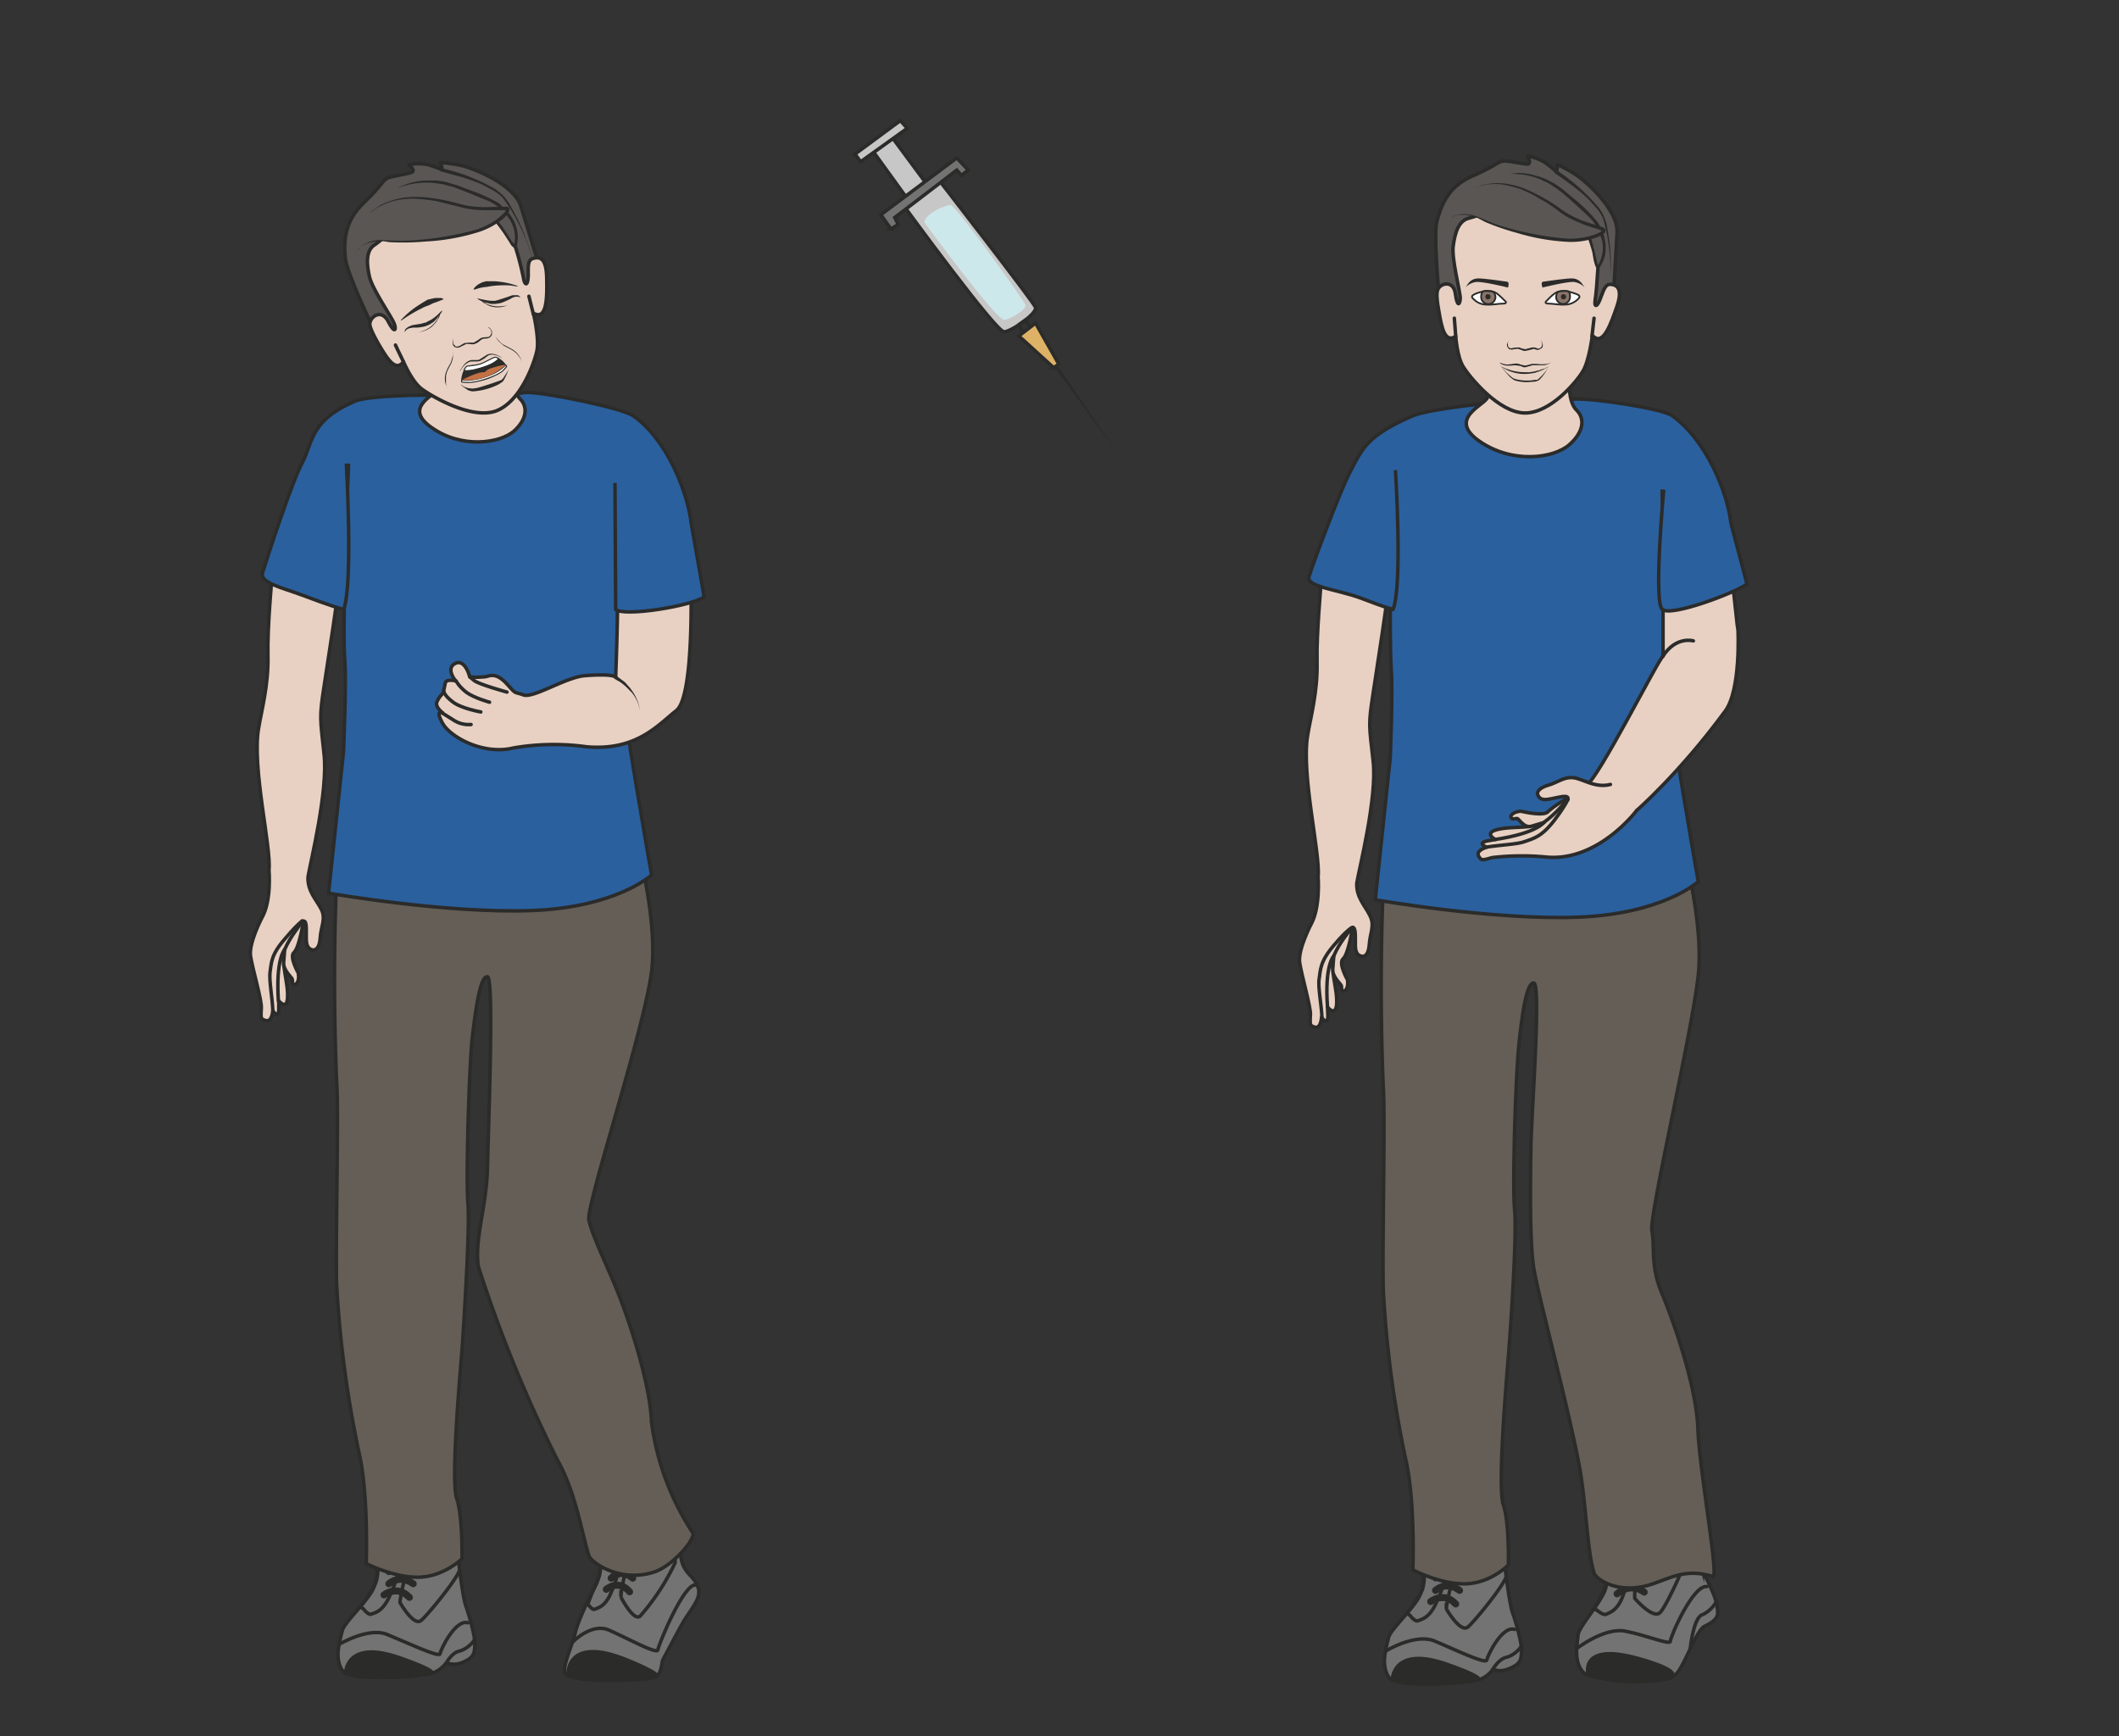 <svg xmlns="http://www.w3.org/2000/svg" viewBox="0 0 760.2 622.9"><rect x="0" y="0" width="760.2" height="622.9" fill="#333333" stroke="none"/><defs><clipPath id="a"><path d="M0 498.3h608.2V0H0v498.3z"/></clipPath><clipPath id="b"><path d="M0 498.3h608.2V0H0v498.3z"/></clipPath><clipPath id="c"><path d="M0 498.3h608.2V0H0v498.3z"/></clipPath><clipPath id="d"><path d="M0 498.3h608.2V0H0v498.3z"/></clipPath></defs><g clip-path="url(#a)" transform="matrix(1.25 0 0 -1.25 0 622.9)"><path d="M172 52.6s1-5.6-1.2-9.6-5.3-11-5.7-13.3c-.4-2.3-4.2-10.6-2.8-11.8 3.4-2.9 23.5-1.7 25.6-1 2 .7 2 4.4 2.3 5 .3.5 5.2 10 6.6 12.1 3.8 5.6 5.7 7.7 1 12.5-4.2 4.3-1.9 10.7-1.8 12.2.2 1.5-21.1.6-24-6.1" fill="#737373"/><path d="M172 52.6s1-5.6-1.2-9.6-5.3-11-5.7-13.3c-.4-2.3-4.2-10.6-2.8-11.8 3.4-2.9 23.5-1.7 25.6-1 2 .7 2 4.4 2.3 5 .3.5 5.2 10 6.6 12.1 3.8 5.6 5.7 7.7 1 12.5-4.2 4.3-1.9 10.7-1.8 12.2.2 1.5-21.1.6-24-6.1z" stroke="#2b2b2a" stroke-miterlimit="10" fill="none"/><path d="M187.6 17s5-.3-7.3 4.8C162 29.4 163 17.4 163 17.4s12.2-2.5 24.6-.4" fill="#2b2b2a"/><path d="M187.6 17s5-.3-7.3 4.8C162 29.4 163 17.4 163 17.4s12.2-2.5 24.6-.4zM164.5 27.2s5.3 5.5 10.3 3.3c5-2.2 13.7-7 14-5.7.1 1.3 7.7 19.8 11 18.6" stroke="#2b2b2a" stroke-linecap="round" stroke-miterlimit="10" fill="none"/><path d="M178.2 40s3.7-7.3 5.6-5.4a66 66 0 0110 15.3c-.2 1.8.2 6.4-2.2 7.3-2.3 1-6.3 2-8.2 1.3-2-.7-5.2-16.3-5.2-18.5zM168.7 38s1.3-1.9 2-1.5c.9.4 3 .7 4.7 4.8a48 48 0 013.8 16.1c-.5 3.3-7.2-1.5-7.2-1.5s1.2-7.4-.3-10.7c-1.5-3.2-3-7.2-3-7.2z" stroke="#2b2b2a" stroke-miterlimit="10" fill="none"/><path d="M176.5 51.9s3.9 3.3 7.3 0M175.4 49.1s4.6 2.4 7-.8M175.4 45.4s2.6 3 6.2 0M174 42.2s3.5 3.1 6.7-.7" stroke="#2b2b2a" stroke-linecap="round" stroke-miterlimit="10" stroke-width="2" fill="none"/><path d="M108 50.7s1-5.5-1.4-9.3c-2.4-3.9-8-9-8.4-11.2-.5-2.3-2.4-7.5 0-11.2 2.4-3.7 23.5-1.6 25.7-.9 2.3.7 3.6 2.3 4 2.8.4.5 1.7-.7 4.2.1 4.5 1.6 4 3.3 4.2 5.5.1 2.1-1.7 8.5-2.6 10.9-.9 2.4-2.4 14.2-2.2 15.7.1 1.4-20.4 4-23.5-2.4" fill="#737373"/><path d="M108 50.7s1-5.5-1.4-9.3c-2.4-3.9-8-9-8.4-11.2-.5-2.3-2.4-7.5 0-11.2 2.4-3.7 23.5-1.6 25.7-.9 2.3.7 3.6 2.3 4 2.8.4.5 1.7-.7 4.2.1 4.5 1.6 4 3.3 4.2 5.5.1 2.1-1.7 8.5-2.6 10.9-.9 2.4-2.4 14.2-2.2 15.7.1 1.4-20.4 4-23.5-2.4z" stroke="#2b2b2a" stroke-miterlimit="10" fill="none"/><path d="M122.9 17.9s5.6-.2-8 4.6c-15.7 5.6-15.7-4.3-15.7-4.3s10.1-2.4 23.7-.3" fill="#2b2b2a"/><path d="M122.9 17.9s5.6-.2-8 4.6c-15.7 5.6-15.7-4.3-15.7-4.3s10.1-2.4 23.7-.3z" stroke="#2b2b2a" stroke-linecap="round" stroke-miterlimit="10" fill="none"/><path d="M97.3 26.4s8.3 5 13.7 2.9c5.4-2.2 15.1-6.8 15.3-5.6.2 1.3 4.4 10 8 8.9M128 20.9s1.5 3.1 3.9 3.6c2.4.6 4.6 3.2 4.4 3.7" stroke="#2b2b2a" stroke-linecap="round" stroke-miterlimit="10" fill="none"/><path d="M114.8 38.4s4-7 6.1-5.1c2.1 1.8 11.2 13 11 14.7-.2 1.8.2 6.3-2.4 7.2-2.5 1-7 1.8-9 1.2-2.1-.7-5.7-15.8-5.7-18zM104.3 36.6s1.4-1.9 2.3-1.5c1 .4 3.1.7 5 4.7a42 42 0 014.2 15.5c-.4 3.2-7.8-1.4-7.8-1.4s1.3-7.2-.4-10.3a45.7 45.7 0 00-4.2-6.4l.9-.6z" stroke="#2b2b2a" stroke-miterlimit="10" fill="none"/><path d="M113 50s4.2 3.2 8 0M111.6 47.3s5.1 2.3 7.8-.8M111.6 43.8s3 2.9 7 0M110.2 40.6s3.8 3 7.3-.7" stroke="#2b2b2a" stroke-linecap="round" stroke-miterlimit="10" stroke-width="2" fill="none"/><path d="M460.3 50.3s2-5.1 0-9.2c-2-4-7.2-9.9-7.4-12-.1-2.3-1.5-7.6 1.6-10.8 3.1-3.2 23.8-1.6 26.1-.7 2.3 1 6 12.7 8.6 14 4.6 2.2 3.8 3.7 3.6 5.8-.1 2-3 8-4.2 10.1a73.7 73.7 0 00-2.8 15.3c0 1.5-23-5.8-25.5-12.5" fill="#737373"/><path d="M460.3 50.3s2-5.1 0-9.2c-2-4-7.2-9.9-7.4-12-.1-2.3-1.5-7.6 1.6-10.8 3.1-3.2 23.8-1.6 26.1-.7 2.3 1 6 12.7 8.6 14 4.6 2.2 3.8 3.7 3.6 5.8-.1 2-3 8-4.2 10.1a73.7 73.7 0 00-2.8 15.3c0 1.5-23-5.8-25.5-12.5z" stroke="#2b2b2a" stroke-miterlimit="10" fill="none"/><path d="M479.1 16.6s5.7 1.7-9 5.8c-17 4.7-14.3-4.6-14.3-4.6s9-3.8 23.3-1.2" fill="#2b2b2a"/><path d="M479.1 16.6s5.7 1.7-9 5.8c-17 4.7-14.3-4.6-14.3-4.6s9-3.8 23.3-1.2zM452.5 25.2s8 6.2 14 5c6.1-1.2 12.9-4.1 12.9-2.9 0 1.3 6.5 16.3 10.5 15.7M485.1 25.2s.9 8.8 3.4 9.7c2.4.9 4.4 3.8 4.1 4.2" stroke="#2b2b2a" stroke-linecap="round" stroke-miterlimit="10" fill="none"/><path d="M469.2 39.6s5.3-6.2 7.3-4c2 2 9.5 18.6 9 20.3-1.3 4.6 5.7 6.4-4 8-2.8.6-6.7-5.2-8.8-6.1-2.1-1-3.8-16.2-3.5-18.2zM458.5 36.1s1.7-1.5 2.6-1c1 .5 3.2 1.1 4.7 5.3a38 38 0 012.1 15.6c-1 3-8-2.6-8-2.6s2.3-6.7 1-10c-1.2-3.3-3.4-6.8-3.4-6.8l1-.5z" stroke="#2b2b2a" stroke-miterlimit="10" fill="none"/><path d="M465.6 50.4s4 3.8 8.5 1.3M464.7 47.6s5 3 8.3.5M465.2 44.2s2.7 3.3 7.2 1M464.1 40.9s3.6 3.5 7.8.5" stroke="#2b2b2a" stroke-linecap="round" stroke-miterlimit="10" stroke-width="2" fill="none"/><path d="M408.3 48.8s1.1-5.5-1.3-9.3c-2.4-3.9-8-9-8.5-11.2-.4-2.2-2.4-7.4 0-11.2 2.5-3.7 23.6-1.5 25.8-.9 2.3.7 3.6 2.3 4 2.8.4.5 1.6-.7 4.2.2 4.5 1.6 4 3.3 4.2 5.4.1 2.1-1.7 8.5-2.6 10.9-.9 2.4-2.4 14.2-2.3 15.7.2 1.4-20.3 4.1-23.5-2.4" fill="#737373"/><path d="M408.3 48.8s1.1-5.5-1.3-9.3c-2.4-3.9-8-9-8.5-11.2-.4-2.2-2.4-7.4 0-11.2 2.5-3.7 23.6-1.5 25.8-.9 2.3.7 3.6 2.3 4 2.8.4.5 1.6-.7 4.2.2 4.5 1.6 4 3.3 4.2 5.4.1 2.1-1.7 8.5-2.6 10.9-.9 2.4-2.4 14.2-2.3 15.7.2 1.4-20.3 4.1-23.5-2.4z" stroke="#2b2b2a" stroke-miterlimit="10" fill="none"/><path d="M423.3 16s5.6-.1-8 4.7c-15.7 5.5-15.7-4.4-15.7-4.4s10-2.4 23.6-.3" fill="#2b2b2a"/><path d="M423.3 16s5.6-.1-8 4.7c-15.7 5.5-15.7-4.4-15.7-4.4s10-2.4 23.6-.3z" stroke="#2b2b2a" stroke-linecap="round" stroke-miterlimit="10" fill="none"/><path d="M397.7 24.5s8.2 5 13.7 3c5.4-2.2 15-6.9 15.3-5.6.2 1.2 4.4 10 8 8.8M428.3 19s1.6 3.1 4 3.7c2.4.5 4.6 3.1 4.4 3.6" stroke="#2b2b2a" stroke-linecap="round" stroke-miterlimit="10" fill="none"/><path d="M415.1 36.6s4-7 6.2-5.2c2.1 1.8 11.2 13 11 14.8-.2 1.7.1 6.2-2.4 7.1-2.6 1-7 1.9-9 1.2-2.2-.7-5.8-15.8-5.8-18zM404.7 34.7s1.4-1.9 2.3-1.5c.9.4 3.1.7 5 4.7a42 42 0 014.2 15.6c-.5 3.1-7.9-1.5-7.9-1.5s1.3-7.1-.3-10.3a45.7 45.7 0 00-4.2-6.3l.9-.7z" stroke="#2b2b2a" stroke-miterlimit="10" fill="none"/><path d="M413.3 48.1s4.2 3.2 8 0M412 45.5s5 2.2 7.8-.8M412 41.9s3 2.9 6.9 0M410.6 38.7s3.8 3 7.2-.7" stroke="#2b2b2a" stroke-linecap="round" stroke-miterlimit="10" stroke-width="2" fill="none"/><path d="M180.8 264.2c.2-1 8.3-27.8 6.2-44.7-2.2-17-18.8-67-18-71.3 1-4.4 4.3-11.1 7.6-19s9.9-26.9 10.4-39.1a75.8 75.8 0 0111.7-31.5c1.5-1.2-5-9.2-10.6-11.3-10-3.5-18.6 2.7-19.1 4.6-2 6.3-3.7 18-9 27.4a389.1 389.1 0 00-22.7 55.5c-1.2 7.6 2.3 17.2 2.6 28 .2 10.8 2 55 0 55.2-2 .3-3.3-8.5-4.3-17-1-8.4-1.9-41.1-1.3-48.1s-1.2-34.8-1.7-42c-.6-7.4-3.3-37.8-1.5-42.7 1.7-5 1.5-17.2 1.5-17.2s-5-5-12.1-5.3c-7.2-.3-15.4 3.9-15.4 3.9s.7 19.1-1.9 31.1a312 312 0 00-6.6 49.4c-.3 15.2.7 49.7 0 58.1a727 727 0 000 58.2c.9 6.7 5.3 17.8 5.3 17.8h78.8z" fill-rule="evenodd" fill="#645e56"/><path d="M180.8 264.2c.2-1 8.3-27.8 6.2-44.7-2.2-17-18.8-67-18-71.3 1-4.4 4.3-11.1 7.6-19s9.9-26.9 10.4-39.1a75.8 75.8 0 0111.7-31.5c1.5-1.2-5-9.2-10.6-11.3-10-3.5-18.6 2.7-19.1 4.6-2 6.3-3.7 18-9 27.4a389.1 389.1 0 00-22.7 55.5c-1.2 7.6 2.3 17.2 2.6 28 .2 10.8 2 55 0 55.2-2 .3-3.3-8.5-4.3-17-1-8.4-1.9-41.1-1.3-48.1s-1.2-34.8-1.7-42c-.6-7.4-3.3-37.8-1.5-42.7 1.7-5 1.5-17.2 1.5-17.2s-5-5-12.1-5.3c-7.2-.3-15.4 3.9-15.4 3.9s.7 19.1-1.9 31.1a312 312 0 00-6.6 49.4c-.3 15.2.7 49.7 0 58.1a727 727 0 000 58.2c.9 6.7 5.3 17.8 5.3 17.8h78.8z" stroke="#2b2b2a" stroke-miterlimit="10" fill="none"/><path d="M98.6 282.7s.8 19.4.4 25.3c-1 11 1.3 63.5 1.3 63.5l76.3-.7s.5-56.2 1.2-65.7c.7-9.6 9.2-57.9 9.2-57.9s-10-9.3-34.5-10.2c-24.5-.9-58.2 5-58.2 5l4.3 40.7z" fill="#2a609e"/><path stroke-linejoin="round" d="M98.6 282.7s.8 19.4.4 25.3c-1 11 1.3 63.5 1.3 63.5l76.3-.7s.5-56.2 1.2-65.7c.7-9.6 9.2-57.9 9.2-57.9s-10-9.3-34.5-10.2c-24.5-.9-58.2 5-58.2 5l4.3 40.7z" stroke="#2b2b2a" stroke-linecap="round" stroke-miterlimit="10" fill="none"/><path d="M198.2 334.8s1.4-36.1-4.1-40.4c-5.5-4.4-11.6-11.6-25.7-10.4a69 69 0 01-20.9-.3c-8.8-2.2-18.3 3.1-20.5 7.1-2.2 4 0 3 0 3s-2.2 1.6-1.6 3.1c.7 1.6 1.8 2.5 1.8 2.5l.6 2.9c.3 1.3 3 .6 3 .6s-3 3.5-.2 5c2.9 1.5 4.2-3.8 4.2-3.8s1.2-.3 4.4 0c1.2.1 3 1.6 6.4-2.2 2.7-3 1.8-2 4.6-3 2.7-1.1 12.1 5 17.5 5.5 9 .7 9-.5 9-.5s1 26.3.4 30.9c0 0 22.2 7 21.1 0" fill="#e8d1c3"/><path stroke-linejoin="round" d="M198.2 334.8s1.4-36.1-4.1-40.4c-5.5-4.4-11.6-11.6-25.7-10.4a69 69 0 01-20.9-.3c-8.8-2.2-18.3 3.1-20.5 7.1-2.2 4 0 3 0 3s-2.2 1.6-1.6 3.1c.7 1.6 1.8 2.5 1.8 2.5l.6 2.9c.3 1.3 3 .6 3 .6s-3 3.5-.2 5c2.9 1.5 4.2-3.8 4.2-3.8s1.2-.3 4.4 0c1.2.1 3 1.6 6.4-2.2 2.7-3 1.8-2 4.6-3 2.7-1.1 12.1 5 17.5 5.5 9 .7 9-.5 9-.5s1 26.3.4 30.9c0 0 22.2 7 21.1 0z" stroke="#2b2b2a" stroke-linecap="round" stroke-miterlimit="10" fill="none"/><path stroke-linejoin="round" d="M145.5 299.7s-8 2.2-9.4 3.3l-1.2 1M140.5 296.8s-4.4 1.2-6.6 2.8c-2.2 1.7-3 3.3-3 3.3M138 294s-5.8 1-8.2 3c-2.4 1.8-2.5 3.1-2.5 3.1" stroke="#2b2b2a" stroke-linecap="round" stroke-miterlimit="10" fill="none"/><path d="M183.7 293.9s0 .8-.4 2a10.8 10.8 0 01-2 3.7l-.8.8-.8.8-.8.7-.8.6-1.2.7-.4.3a.5.5 0 10.5.9l.4-.4 1.2-.9.8-.6.7-.8.8-.9.7-1a13 13 0 001.8-4c.3-1.1.3-2 .3-2" fill="#2b2b2a"/><path stroke-linejoin="round" d="M135.2 290.4s-2.4-.3-4.6 1l-4 2.5" stroke="#2b2b2a" stroke-linecap="round" stroke-miterlimit="10" fill="none"/><path stroke-linejoin="round" d="M87.4 359.7c-3.6-6.8-9.3-23.2-9.3-25.4 0-2.2-1.4-15.5-1.2-24.1s-1.9-16-2.7-21c-1.9-11.3 3.7-34 3-40.6 0 0 .8-8.7-2-13.6 0 0-3.8-7.2-3.3-11 .6-3.9 3.3-12.8 3.1-15-.1-2-.2-3 .4-3.2.6-.3 2.5-1.5 2.9 2.5 0 0 1.7-2.8 1.7.5v2.3h0s2.2-2.7 2.5.6c.4 4.4-2.1 10.7-.8 14.1l-.3-3.8c-.1-2 2.1-4 2.4-4.5.3-.5-.1-1.5.6-1.7.8-.2 1.6 1.3 1.2 3.2 0 .2-2.7 4.8-1.2 6 1.5 1.4 2.7 9 2.7 9 .9 0 .8-1.7.8-3.7s-.2-4.1 1.8-4.6c.8-.1 2 .4 2.2 3.5.2 3.2 1.7 5.4.3 8.2-1.5 2.9-4 5.2-3.8 9.3.7 4.2 5.8 24.6 4.6 35.2-1.1 10.5-1.4 10.3 0 19.4 1.4 9 4 26.1 4.5 30.8" stroke="#2b2b2a" stroke-linecap="round" stroke-miterlimit="10" fill="#e8d1c3"/><path d="M86.7 234c-.6-1.4-3.3-4.2-5-8.2 0 0-2.6-2.6-1.8-14.7" stroke="#2b2b2a" stroke-linecap="round" stroke-miterlimit="10" fill="none"/><path d="M86.7 234c-.8-.6-2.5-2.2-5-5.2-4-4.6-3.8-6.9-4.2-9.5-.3-2.3.7-7.7.8-11" stroke="#2b2b2a" stroke-linecap="round" stroke-miterlimit="10" fill="none"/><path stroke-linejoin="round" d="M176.5 359.7l.2-36.3c2.6-2.1 21.7 1 25.4 3.6l-3.7 21c-1 9-7 24.3-16.7 31-3.3 2.3-25.5 6.8-30.6 6.7-5-.1-13.3-6.3-20.7-1-.5.4-23.8.5-28.5-1.5-13-5.6-12-11.7-15.2-17.8-2.8-5-10.2-27.7-11.3-31.3-1-3 4.9-4.2 11.7-6.7 7-2.7 11.5-4 11.5-4 2.8 6.8.8 41.9.8 41.9" stroke="#2b2b2a" stroke-miterlimit="10" fill="#2a609e"/><path d="M481.1 262.3c.3-.9 8.4-27.8 6.2-44.7-2-17-14-68.1-13.2-72.5.9-4.4-.5-9.9 2.8-17.8 3.3-7.8 10-26.8 10.4-39.1.5-12.3 6.1-42.8 4.3-42.3-7.4 2.2-11.2 0-16.9-2-9.9-3.6-16.7 1.2-17.2 3-2 6.3-2.3 20.6-4.3 31.1-3.6 18.6-11.8 48.8-13 56.4-1.2 7.6-1 25-.8 35.8.3 10.9 2.9 45.7.8 46-2 .2-3.3-8.5-4.2-17-1-8.5-2-41.2-1.3-48.2s-1.2-34.8-1.8-42c-.6-7.4-3.2-37.7-1.4-42.7 1.7-5 1.4-17.1 1.4-17.1s-4.9-5.1-12-5.4c-7.3-.3-15.4 4-15.4 4s.7 19-1.9 31a312 312 0 00-6.6 49.4c-.3 15.2.6 49.7 0 58.1a727 727 0 000 58.2c.9 6.7 5.3 17.8 5.3 17.8H481z" fill-rule="evenodd" fill="#645e56"/><path d="M481.1 262.3c.3-.9 8.4-27.8 6.2-44.7-2-17-14-68.1-13.2-72.5.9-4.4-.5-9.9 2.8-17.8 3.3-7.8 10-26.8 10.4-39.1.5-12.3 6.1-42.8 4.3-42.3-7.4 2.2-11.2 0-16.9-2-9.9-3.6-16.7 1.2-17.2 3-2 6.3-2.3 20.6-4.3 31.1-3.6 18.6-11.8 48.8-13 56.4-1.2 7.6-1 25-.8 35.8.3 10.9 2.9 45.7.8 46-2 .2-3.3-8.5-4.2-17-1-8.5-2-41.2-1.3-48.2s-1.2-34.8-1.8-42c-.6-7.4-3.2-37.7-1.4-42.7 1.7-5 1.4-17.1 1.4-17.1s-4.9-5.1-12-5.4c-7.3-.3-15.4 4-15.4 4s.7 19-1.9 31a312 312 0 00-6.6 49.4c-.3 15.2.6 49.7 0 58.1a727 727 0 000 58.2c.9 6.7 5.3 17.8 5.3 17.8H481z" stroke="#2b2b2a" stroke-miterlimit="10" fill="none"/><path d="M399 280.8s.8 19.4.3 25.3c-.8 11.1.3 61.2.3 61.2l77.3 1.7s.6-56.3 1.3-65.8c.7-9.6 9.2-57.9 9.2-57.9s-10.1-9.3-34.6-10.2c-24.5-.9-58.1 5-58.1 5l4.3 40.7z" fill="#2a609e"/><path stroke-linejoin="round" d="M399 280.8s.8 19.4.3 25.3c-.8 11.1.3 61.2.3 61.2l77.3 1.7s.6-56.3 1.3-65.8c.7-9.6 9.2-57.9 9.2-57.9s-10.1-9.3-34.6-10.2c-24.5-.9-58.1 5-58.1 5l4.3 40.7z" stroke="#2b2b2a" stroke-linecap="round" stroke-miterlimit="10" fill="none"/><path stroke-linejoin="round" d="M455.3 273c3.2 1.4 21 36.8 22 37v16.7c4.9 11 18 13.2 18 13.2 2-4.5 3.1-21 3.5-22.3 0 0 .9-17.3-3.7-23.4-13-17.7-25.4-28.5-25.4-28.5" stroke="#2b2b2a" stroke-linecap="round" stroke-miterlimit="10" fill="#e8d1c3"/><path stroke-linejoin="round" d="M486 314.4s-5 1.5-8.8-4.5" stroke="#2b2b2a" stroke-linecap="round" stroke-miterlimit="10" fill="none"/><path stroke-linejoin="round" d="M469.7 265.7s-11.2-15-26.3-13.3a74 74 0 01-15.2-.2c-2-.6-2.9-.8-3.3-.3-.4.5-2 2 1.8 3.3 0 0-3 1.1.2 1.8l2.3.4h0s-3.2 1.6 0 2.7c4.2 1.3 10.8.2 14 2.2l-3.7-1.1c-2-.6-3.5 2-4 2.2-.6.1-1.5-.4-1.8.3-.4.7 1 1.8 2.9 1.8 0 0 6.2-1.5 7.6-.2 2.1 2 5.8 4 5.8 4-.2.8-1.8.4-3.8 0-2-.4-4-1-4.8.8-.4.7 0 2 3 2.9 3 .9 4.8 2.7 7.9 2 3-.8 6-2.8 9.9-1.8" stroke="#2b2b2a" stroke-linecap="round" stroke-miterlimit="10" fill="#e8d1c3"/><path d="M450 268.9c-1.1-1-3.3-4-6.9-6.6 0 0-2-3.1-14-4.9" stroke="#2b2b2a" stroke-linecap="round" stroke-miterlimit="10" fill="none"/><path d="M450 268.9c-.4-.9-1.6-3-3.9-6-3.7-4.8-6-5.2-8.5-6.1-2-.8-7.6-1-11-1.6" stroke="#2b2b2a" stroke-linecap="round" stroke-miterlimit="10" fill="none"/><path stroke-linejoin="round" d="M388.4 357.8c-3.5-6.8-9.2-23.2-9.2-25.4 0-2.1-1.4-15.5-1.2-24.1s-1.9-16-2.7-21c-1.9-11.3 3.7-34 3-40.6 0 0 .7-8.7-2-13.6 0 0-3.8-7.2-3.3-11 .6-3.8 3.2-12.8 3.1-14.9-.1-2.1-.2-3 .4-3.3.6-.3 2.4-1.5 2.8 2.5 0 0 1.8-2.8 1.8.5l-.1 2.4h0s2.2-2.8 2.6.6c.4 4.4-2.1 10.6-.8 14l-.3-3.8c-.1-2 2.1-4 2.4-4.5.3-.5-.1-1.4.6-1.7.8-.2 1.6 1.4 1.2 3.3 0 0-2.7 4.7-1.2 6 1.5 1.3 2.7 9 2.7 9 .8 0 .8-1.8.8-3.8 0-2-.2-4.1 1.8-4.5.8-.2 2 .3 2.2 3.5.2 3.1 1.6 5.3.2 8.1-1.4 2.9-4 5.3-3.8 9.4.7 4.2 5.9 24.6 4.7 35-1.2 10.6-1.4 10.4 0 19.5s4 26.1 4.5 30.9" stroke="#2b2b2a" stroke-linecap="round" stroke-miterlimit="10" fill="#e8d1c3"/><path d="M387.8 232c-.7-1.3-3.3-4-5-8 0 0-2.7-2.6-1.8-14.7" stroke="#2b2b2a" stroke-linecap="round" stroke-miterlimit="10" fill="none"/><path d="M387.8 232c-.8-.5-2.6-2.1-5-5-4-4.7-3.8-7-4.2-9.6-.4-2.2.7-7.7.8-11" stroke="#2b2b2a" stroke-linecap="round" stroke-miterlimit="10" fill="none"/><path stroke-linejoin="round" d="M477.5 357.8s-3-32.3-.4-34.4c2.6-2.1 20.7 4.7 24.3 7.3l-4.6 17.4c-1 9-7.2 24.1-17 31-3.3 2.1-22.5 4.9-27.6 4.7-5-.1-13.3-6.2-20.8-1-.5.4-21.2-1.8-25.9-3.8-13-5.6-14.5-9.4-17.7-15.5-2.8-5-11-27-12.1-30.6-1-3 8-3.7 14.8-6.2 7-2.7 9.3-3.3 9.3-3.3 2.8 6.8.7 40 .7 40" stroke="#2b2b2a" stroke-miterlimit="10" fill="#2a609e"/></g><g clip-path="url(#b)" transform="matrix(1.25 0 0 -1.25 0 622.9)"><path d="M147.5 391.4s-.4-5.5 1.8-7.6c2.1-2.1 2.1-5.7-1.8-9.2-4-3.5-15-5.1-23.6 1-8.7 6 1.7 9.6 2.1 11.4.4 1.9 0 9.2 0 9.2l21.5-4.8z" fill="#e8d1c3"/><path stroke-linejoin="round" d="M147.5 391.4s-.4-5.5 1.8-7.6c2.1-2.1 2.1-5.7-1.8-9.2-4-3.5-15-5.1-23.6 1-8.7 6 1.7 9.6 2.1 11.4.4 1.9 0 9.2 0 9.2l21.5-4.8z" stroke="#2b2b2a" stroke-linecap="round" stroke-miterlimit="10" fill="none"/><path d="M450.4 389.1s-.4-6 2-8.4c2.4-2.3 2.4-6.1-2-10s-16.3-5.6-25.8 1 1.9 10.5 2.3 12.6c.5 2 0 10 0 10l23.5-5.2z" fill="#e8d1c3"/><path stroke-linejoin="round" d="M450.4 389.1s-.4-6 2-8.4c2.4-2.3 2.4-6.1-2-10s-16.3-5.6-25.8 1 1.9 10.5 2.3 12.6c.5 2 0 10 0 10l23.5-5.2z" stroke="#2b2b2a" stroke-linecap="round" stroke-miterlimit="10" fill="none"/><path d="M463.1 413.9l1 17.7c.3 6.5-8.7 14.4-11.4 16.3-2.4 1.7-5.7 3.2-5.7 3.2s0-1.5-.4-2c0 0-.2.3-2.5 2.1s-6.3 2.7-5.8 2.1c.6-.5.9-1.6.4-2-.4-.3-4 .6-6.5.8-2.4.1-2-1-9.6-4.3-7.2-3.1-9-8.7-10.2-12.9-1-4 .5-20.1.5-20 0 0 26.7-35.4 50.2-1" fill="#595654"/><path stroke-linejoin="round" d="M463.1 413.9l1 17.7c.3 6.5-8.7 14.4-11.4 16.3-2.4 1.7-5.7 3.2-5.7 3.2s0-1.5-.4-2c0 0-.2.3-2.5 2.1s-6.3 2.7-5.8 2.1c.6-.5.9-1.6.4-2-.4-.3-4 .6-6.5.8-2.4.1-2-1-9.6-4.3-7.2-3.1-9-8.7-10.2-12.9-1-4 .5-20.1.5-20 0 0 26.7-35.4 50.2-1z" stroke="#2b2b2a" stroke-linecap="round" stroke-miterlimit="10" fill="none"/><path d="M446.9 449.4s2-1.3 4.8-3.6a55.7 55.7 0 007-6.9 12.8 12.8 0 002.7-6.7 53.7 53.7 0 00.9-9.7 57.5 57.5 0 00-.2-5.6v-.4.4l.1 1.2a57.3 57.3 0 01-.6 10.6 53.1 53.1 0 01-1.5 6.9c-.4 1-1.1 2-1.9 3L456 441c-1.6 1.6-3.3 3-4.7 4-2.9 2.2-4.9 3.5-4.9 3.5a.5.5 0 10.5.9z" fill="#2b2b2a"/><path d="M457.8 412c-.3-1.8.6-2.2 1.8 1.4.8 2.1 1.3 3.5 2.8 3.3 2.2-.2 3.2-1.9 1.6-6.5s-3.8-11-6.6-8.5l-.4.3s-.9-7.2-2.7-10.2c-1.7-2.9-9.2-12-16.6-12-7.5 0-15.9 10.3-17.7 13.2-1.8 2.8-2.2 8.8-2.2 8.8-3.1-2-4 2.3-4.8 7-.9 4.9-.6 6-.2 6.7 1 1.7 4.4 2.3 4.9-1.5s1.3-3.3 1.4-1.3c0 2-2.6 11.6-2 15.2.5 3.6 1.5 7.1 4.5 7.8 3 .7 7.3 3.2 11.9 2.7 4.6-.6 10.2-4.6 15.4-3.6 8 1.6 10-7.2 9.7-13.6-.3-4.7-.5-7-.8-9.1" fill="#e8d1c3"/><path stroke-linejoin="round" d="M457.8 412c-.3-1.8.6-2.2 1.8 1.4.8 2.1 1.3 3.5 2.8 3.3 2.2-.2 3.2-1.9 1.6-6.5s-3.8-11-6.6-8.5l-.4.3h0s-.9-7.2-2.7-10.2c-1.7-2.9-9.2-12-16.6-12-7.5 0-15.9 10.3-17.7 13.2-1.8 2.8-2.2 8.8-2.2 8.8-3.1-2-4 2.3-4.8 7-.9 4.9-.6 6-.2 6.7 1 1.7 4.4 2.3 4.9-1.5s1.3-3.3 1.4-1.3c0 2-2.6 11.6-2 15.2.5 3.6 1.5 7.1 4.5 7.8 3 .7 7.3 3.2 11.9 2.7 4.6-.6 10.2-4.6 15.4-3.6 8 1.6 10-7.2 9.7-13.6-.3-4.7-.5-7-.8-9.1z" stroke="#2b2b2a" stroke-linecap="round" stroke-miterlimit="10" fill="none"/><path d="M433 448.4s7.7 1.5 15.7-5.2c8-6.6 9.3-8 10.8-11.5 2.5-6.2-.9-10.1-.9-10.1-.8 0-1.6 8.7-2.9 8.8-3.5.2-6.8-.1-8.7 1.6" fill="#595654"/><path d="M433 448.4l2.7.3a19 19 0 005.4-.9c.5 0 .9-.3 1.3-.4l1.3-.5 2.5-1.3 2.3-1.6 2-1.7 2.2-1.8a47 47 0 005.8-5.9c.5-.8 1-1.6 1.3-2.5l.5-1.3.3-1.3c.2-1 .3-2 .2-2.9 0-1-.2-1.9-.5-2.7-.4-1-.8-1.8-1.4-2.6l-.3-.1-.4.2-.1.2-.2.3-.2.6-.3 1.1-.4 2.3a47.2 47.2 0 01-1.3 4.1h-.4l-.6.1h-1.1l-2.3.3c-.8 0-1.6.2-2.3.4a5.4 5.4 0 00-2 1.2c1.2-1 2.8-1.2 4.3-1.2h4.3l.5-.2c.4-.4.5-.8.7-1.2l.3-1.1.6-2.3.5-2.2a18 18 0 01.5-1.8c0-.1.1 0-.1 0l-.3-.2c.5.7 1 1.5 1.2 2.3a9.7 9.7 0 01.3 5.2l-.4 1.2-.4 1.3a13.5 13.5 0 01-3 4.3 116.8 116.8 0 01-4 3.7l-2 1.8-2 1.7-1.1.8-1.2.8c-.7.5-1.5 1-2.3 1.3l-1.2.6-1.3.5a21.7 21.7 0 01-8 1.1" fill="#2b2b2a"/><path d="M416.4 435.8s3.4 2.5 9.2-.6c5.8-3 20.3-6 25.5-5.8 5.2 0 9 1.8 9.2 2.7.3 1-6.3 1.5-11.9 5.4-5.6 3.9-15.3 11-25.2 7" fill="#595654"/><path d="M416.4 435.8l.8.5c.6.2 1.5.5 2.7.6 1.2 0 2.7-.2 4.2-.8l2.4-1 2.7-1.1a89.6 89.6 0 0121-4.2c2.7 0 5.3.4 7.8 1.3.6.3 1.2.5 1.6.9l.2.2v-.1c0-.1.1 0 0 0l-.7.3-3.8 1.2c-2.5 1-5 2-7.1 3.5-2 1.5-4 3-6 4-2 1.3-4 2.2-5.9 3-1.8.6-3.6 1-5.2 1.3-1.7.2-3.1.1-4.3 0l-2.6-.6-1-.3s.4 0 1 .3a17 17 0 007 .9c1.5-.1 3.4-.5 5.3-1.1a51 51 0 0012.2-6.8 28 28 0 016.9-3.3l3.8-1.2c.4-.1.7-.2 1-.5.2 0 .3-.2.4-.4l-.1-.7a2 2 0 00-.5-.5c-.6-.5-1.2-.7-1.9-1a21 21 0 00-8-1.3 60.6 60.6 0 00-15 2.6 69.6 69.6 0 00-9 3.1l-2.3 1.2c-1.5.6-3 .9-4.1.9-1.2 0-2-.2-2.7-.5l-.8-.4" fill="#2b2b2a"/><path d="M417.4 407l.4-5.2M457.5 407l-.6-5.2" stroke="#2b2b2a" stroke-linecap="round" stroke-miterlimit="10" fill="none"/><path d="M429.6 414.1c.8-.6 1.8-1.6 2.5-2.3.3-.3 0-.6-.4-.6-1.7 0-3.3-.4-5-.3-1.7 0-3 .7-4 1.8-.2.2-.3.4-.2.6l.1.2c.4.4 1.5.8 2.7 1.1 1.4.4 3.2.3 4.3-.5" stroke="#2b2b2a" stroke-miterlimit="10" stroke-width=".5" fill="#fff"/><path d="M428.7 414.5c.3-.4.5-1 .5-1.4a2 2 0 10-4.1 0c0 .7.1 1.2.6 1.6 0 0 .9.2 1.3.1l1.1-.1.6-.2" fill-rule="evenodd" fill="#8a7468"/><path stroke-linejoin="round" d="M428.7 414.5c.3-.4.5-1 .5-1.4a2 2 0 10-4.1 0c0 .7.1 1.2.6 1.6 0 0 .9.2 1.3.1l1.1-.1.6-.2z" stroke="#2b2b2a" stroke-linecap="round" stroke-miterlimit="10" stroke-width=".5" fill="none"/><path d="M427.8 413.1c0-.4-.3-.7-.8-.7-.4 0-.7.3-.7.8s.3.7.7.7c.5 0 .8-.3.8-.7" fill-rule="evenodd" fill="#2b2b2a"/><path d="M446.2 414.1c-.9-.6-1.8-1.6-2.5-2.3-.3-.3 0-.6.4-.6 1.7 0 3.3-.4 5-.3 1.6 0 3 .7 4 1.8.1.2.3.4.2.6l-.1.2c-.4.4-1.5.7-2.8 1.1-1.4.4-3.1.3-4.2-.5" stroke="#2b2b2a" stroke-miterlimit="10" stroke-width=".5" fill="#fff"/><path d="M447 414.5c-.2-.4-.4-1-.4-1.4 0-1.1.9-2 2-2s2 .9 2 2c0 .7 0 1.2-.5 1.6 0 0-.9.2-1.4.1l-1-.1-.7-.2" fill-rule="evenodd" fill="#8a7468"/><path stroke-linejoin="round" d="M447 414.5c-.2-.4-.4-1-.4-1.4 0-1.1.9-2 2-2s2 .9 2 2c0 .7 0 1.2-.5 1.6 0 0-.9.2-1.4.1l-1-.1-.7-.2z" stroke="#2b2b2a" stroke-linecap="round" stroke-miterlimit="10" stroke-width=".5" fill="none"/><path d="M448 413.1c0-.4.3-.7.7-.7s.8.3.8.7-.3.8-.8.8-.7-.3-.7-.8" fill-rule="evenodd" fill="#2b2b2a"/><path d="M433 400.5l-.2-.5a2 2 0 010-.7c0-.2 0-.5.3-.7.2-.2.5-.3.8-.2l1.2.2H435.8c.3 0 .5 0 .7-.2l1.2-.3 1.2.3c.4.1.9.3 1.4.2.5 0 .8-.3 1.1-.3.4 0 .7.1.9.4.4.4.3 1 .2 1.4-.1.3-.4.5-.4.5s.3-.1.5-.5l.2-.7c0-.3 0-.6-.3-1l-1-.5c-.5 0-1 .2-1.3.3l-1.1-.3-1.4-.3c-.6 0-1 .3-1.4.4l-.5.2h-.2-.4l-1.2-.2c-.4 0-.9 0-1.1.4-.3.3-.4.6-.4 1l.2.6.4.5M430.3 393.8l2-2.3a26.5 26.5 0 011.8-1.6l.6-.3a13 13 0 015.8-.3h.7l.6.5 1 1 1 1.2.7 1.2-.7-1.3a14.3 14.3 0 00-1.8-2.4 3 3 0 00-.7-.5l-.7-.2-1.5-.1a11.2 11.2 0 00-4.5.5l-.7.5-.6.5-1 1.1-2 2.5" fill="#2b2b2a"/><path d="M430.3 394.3l.6-.2a6 6 0 011.6-.4l1.1.1 1.4.2c.4 0 1-.1 1.4-.3l1.3-.3 1.3.3.7.2h.8c.9 0 1.7-.2 2.4-.1.7 0 1.3.1 1.7.3l.6.2-.6-.3c-.4-.2-1-.5-1.7-.5H439.8l-.6-.2-1.5-.4c-.6 0-1 .3-1.4.4l-1.4.2-1.2-.1h-1.2c-.7 0-1.3.3-1.7.5l-.5.4" fill="#2b2b2a"/><path d="M421.4 417s.8 1.2 2.4 1.4c1.4.2 7.7-.8 8.6-.9 1 0 .4-1.7.4-1.7s-7.2 1.8-9.2 1.6c-2-.3-3-1.6-3-1.6l.8 1.2zM454 417s-.8 1.2-2.4 1.4c-1.4.2-7.6-.8-8.6-.9-1 0-.3-1.7-.3-1.7s7.2 1.8 9.1 1.6c2-.3 3-1.6 3-1.6l-.8 1.2z" fill-rule="evenodd" fill="#2b2b2a"/><path d="M430.8 393.2s.8-.5 2.1-.9a14.4 14.4 0 014.8-.8h1.3l1.3.2 1.1.3c.4 0 .7.2 1 .3l1 .3.6.3.5.3-.5-.4-.6-.3-.8-.4-1-.4-1.2-.4-1.3-.2-1.4-.1a12 12 0 00-4.9 1l-1.5.8-.5.4" fill="#2b2b2a"/></g><g clip-path="url(#c)" transform="matrix(1.25 0 0 -1.25 0 622.9)"><path d="M154.8 421.8l-5.3 17.3c-1.9 6.2-13.2 10.7-16.5 11.6-2.9.7-6.6 1-6.6 1s.6-1.4.4-2.1c0 0-.3.3-3.1 1.2-2.8 1-7 .4-6.3 0 .7-.3 1.4-1.2 1.1-1.7-.3-.5-4-1-6.5-1.6-2.4-.7-1.5-1.6-7.6-7.4-5.8-5.5-5.7-11.5-5.3-15.8.4-4.3 7.5-19.1 7.5-19 0 0 37.7-24.5 48.2 16.5" fill="#595654"/><path stroke-linejoin="round" d="M154.8 421.8l-5.3 17.3c-1.9 6.2-13.2 10.7-16.5 11.6-2.9.7-6.6 1-6.6 1s.6-1.4.4-2.1c0 0-.3.3-3.1 1.2-2.8 1-7 .4-6.3 0 .7-.3 1.4-1.2 1.1-1.7-.3-.5-4-1-6.5-1.6-2.4-.7-1.5-1.6-7.6-7.4-5.8-5.5-5.7-11.5-5.3-15.8.4-4.3 7.5-19.1 7.5-19 0 0 37.7-24.5 48.2 16.5z" stroke="#2b2b2a" stroke-linecap="round" stroke-miterlimit="10" fill="none"/><path d="M126.9 450s2.4-.5 6-1.7a56.4 56.4 0 009-4.1 13 13 0 004.9-5.5 53.5 53.5 0 004.2-9 57.7 57.7 0 001.8-5.4v-.4.4l-.4 1.2a57 57 0 01-4.2 9.9 53 53 0 01-3.8 6c-.8 1-1.8 1.6-2.9 2.3l-3 1.6c-2.2 1-4.2 1.6-6 2.2l-5.8 1.6a.5.5 0 10.2 1z" fill="#2b2b2a"/><path d="M150.3 418.2c.4-2 1.4-2 1.3 2 0 2.2 0 3.7 1.6 4 2.2.6 3.6-.6 3.7-5.6.1-5 .2-11.8-3.3-10.4l-.5.2s1.7-7.3 1-10.7c-.7-3.4-4.6-14.6-11.7-17.3-7.1-2.6-18.7 4.3-21.5 6.4-2.7 2.1-5.1 7.7-5.1 7.7-2.3-3-4.6.8-7.1 5-2.5 4.4-2.7 5.6-2.5 6.3.5 2 3.4 3.7 5.2.3 1.8-3.5 2.4-2.6 1.8-.8-.7 2-6.5 10.2-7.2 13.8-.8 3.7-1 7.4 1.6 9 2.7 1.8 5.8 5.7 10.4 6.8 4.6 1 11.3-.8 16 2 7 4.2 12-3.5 14-9.7a81 81 0 002.3-9" fill="#e8d1c3"/><path stroke-linejoin="round" d="M150.3 418.2c.4-2 1.4-2 1.3 2 0 2.2 0 3.7 1.6 4 2.2.6 3.6-.6 3.7-5.6.1-5 .2-11.8-3.3-10.4l-.5.2h0s1.7-7.3 1-10.7c-.7-3.4-4.6-14.6-11.7-17.3-7.1-2.6-18.7 4.3-21.5 6.4-2.7 2.1-5.1 7.7-5.1 7.7-2.3-3-4.6.8-7.1 5-2.5 4.4-2.7 5.6-2.5 6.3.5 2 3.4 3.7 5.2.3 1.8-3.5 2.4-2.6 1.8-.8-.7 2-6.5 10.2-7.2 13.8-.8 3.7-1 7.4 1.6 9 2.7 1.8 5.8 5.7 10.4 6.8 4.6 1 11.3-.8 16 2 7 4.2 12-3.5 14-9.7a81 81 0 002.3-9z" stroke="#2b2b2a" stroke-linecap="round" stroke-miterlimit="10" fill="none"/><path d="M114 444.3s7 4 16.9.5c9.9-3.6 11.6-4.4 14.3-7.3 4.5-5 2.6-10 2.6-10-.8-.3-4.6 7.8-5.8 7.5-3.4-1-6.4-2.5-8.9-1.6" fill="#595654"/><path d="M114 444.3c.8.5 1.7.8 2.5 1.1a19.2 19.2 0 005.5 1.1h2.8c1 0 1.9-.2 2.8-.3l2.7-.8c1-.2 1.8-.6 2.6-.9l2.7-1a47.5 47.5 0 007.6-3.5l2-2 1-1 .8-1.2a10.6 10.6 0 001.6-5.5c0-1-.1-1.9-.4-2.9l-.2-.2h-.5l-.2.2-.3.2-.4.5-.6 1-1.3 2a48.9 48.9 0 01-2.6 3.5h-.4l-.5-.2-1.2-.4a33.7 33.7 0 00-4.6-1 5.6 5.6 0 00-2.3.4c1.5-.4 3 0 4.6.4l2.2.8 1 .4.6.2h.8c.5-.1.7-.5 1-.8l.8-1 1.3-2 1.2-1.9a19.5 19.5 0 011.2-1.5h-.2l-.2-.3c.3.8.4 1.7.4 2.6a9.9 9.9 0 01-1.5 5l-.8 1.1-.9 1a13.8 13.8 0 01-4.3 3.2l-2.5 1-2.6 1.1-2.6 1-2.6 1-1.3.3-1.3.4-2.7.4-1.3.1H122a22 22 0 01-8-1.6" fill="#2b2b2a"/><path d="M102.6 426.4s2.3 3.7 9 2.7c6.6-1 21.4 1.4 26.3 3.3 5 1.9 8 4.8 7.9 5.8 0 1-6.5-.7-13.2 1-6.7 1.8-18.5 5.1-26.5-2" fill="#595654"/><path d="M102.6 426.4l.6.8c.5.4 1.2 1 2.4 1.5 1 .5 2.5.8 4.2.7l2.7-.1 3-.1a91 91 0 0121.5 3.3c2.5.9 5 2.2 6.9 4 .5.4 1 .9 1.2 1.4l.2.3c0-.2 0 .1 0 0v-.2c.1 0 0 0 0 0h-4.8c-2.8 0-5.5.1-8 .8l-7.2 1.8c-2.3.4-4.5.6-6.5.7-2 0-4-.2-5.6-.6-1.6-.4-3-1-4-1.5s-1.8-1.1-2.3-1.5l-.8-.6.7.7 2.3 1.6a21.9 21.9 0 009.6 2.4c4.2.1 9-.8 14-2.2 2.4-.6 5-.8 7.7-.7l4.1.1h1.2l.2-.2h.1l.2-.3v-.3-.2l-.2-.6c-.4-.7-1-1.2-1.4-1.7a21.4 21.4 0 00-7.3-4A61.4 61.4 0 00122 429a70.5 70.5 0 00-9.6-.2c-1 0-1.9.3-2.7.3-1.6 0-3-.2-4.2-.6-1-.4-1.9-1-2.4-1.3l-.6-.8" fill="#2b2b2a"/><path d="M113.5 399.3s.9-2 2.3-4.8M151.8 413.3l1.3-5.2" stroke="#2b2b2a" stroke-linecap="round" stroke-miterlimit="10" fill="none"/><path d="M130 401.1v-.2-.5l.1-.8.7-.7c.3-.1.7 0 1 .1l1.2.7.4.2h.4l.8.1h1.4l1.3.8c.4.3.8.6 1.4.7l1.4.1c.4.1.6.4.8.7.3.7 0 1.4-.3 1.7l-.6.4h.2l.5-.3.5-.8v-1c-.2-.5-.6-.9-1-1-.5-.2-1-.1-1.4-.2-.4 0-.8-.4-1.2-.7a4 4 0 00-1.4-.8c-.6-.2-1.1 0-1.6 0H133.7l-.1-.1-.4-.2-1.2-.6c-.5-.2-1-.2-1.4 0-.4.2-.6.6-.7.9v.8c0 .5.2.7.2.7M116.2 402.9v.6c0 .2.2.4.4.6l.7.5.3.1.2.1.5.2 1.2.2c.7.1 1.5.2 2.3.5.4 0 .7.2 1 .4l1 .5 1 .7.7.6 1 1 .3.2h-.1s.2.1.2 0l-.1-.3-1-1.3-.6-.8-.8-.8-1.1-.7-1.2-.5a12 12 0 00-2.5-.4h-1.1l-.5-.1h-.2l-.3-.1a3 3 0 01-.7-.3l-.4-.4-.2-.5M120 403l1.3.3a8.2 8.2 0 013.8 2.8l.4.6.3.6.5 1 .1.3v-.4c-.2-.2-.2-.6-.4-1l-.4-.6-.4-.7-1.1-1.2a7.6 7.6 0 00-2.8-1.5l-1.4-.2M149.4 412.8c-.1.2-.2.2-.4.3l-.6.1-.7-.1c-.2 0-.3 0-.4-.2-.2 0-.4 0-.5-.2l-1-.5c-.7-.3-1.5-.7-2.3-.9l-1.3-.2h-1.3l-1.2.3c-.4 0-.6.2-1 .3a11.7 11.7 0 00-1.6.8v.2h0l.3-.1 1.5-.3 1-.2 1-.1h1.2l1.1.3 2.2.7 1.1.4.6.2h1.4c.3 0 .5-.2.6-.3l.3-.4v-.1" fill="#2b2b2a"/><path d="M146.2 410.9l-1.4-.5a7.1 7.1 0 00-3-.2l-1 .2-.7.3-.7.4-.6.3-.8.7-.3.2.4-.2.8-.5.6-.4.7-.3a7.8 7.8 0 013.2-.5 8.3 8.3 0 012.8.5M115 406.4a25.5 25.5 0 005.4 4.5l1.1.7 1.2.7 1.2.3 1 .2h1.8l.6-.3v-.1l-.6-.2-.7-.3-.8-.3-.9-.3-1-.5c-.7-.3-1.5-.5-2.3-1-1.5-.7-3-1.6-4.1-2.3l-1.8-1.2-.1.1zM148.5 416.1l-2 .3a29 29 0 01-5.6-.2l-1.1-.2-1-.1-1-.2-.7-.2-.6-.2-.6-.1v.1l.3.5.5.5.7.5 1 .5 1.1.3h2.5c1.7-.1 3.3-.4 4.5-.7l2-.6v-.2zM130 397.8v-.5-1.3c0-.5-.2-1.1-.4-1.8l-1-1.9a6.6 6.6 0 01-.6-2v-1.8c0-1 .4-1.7.4-1.7l-.2.5a5.6 5.6 0 00-.2 4.2l.4 1 1 1.8.5 1.7c.1.6.2 1 .1 1.3v.5M142.2 401.8l.2-.4.9-1c.4-.4.8-.8 1.4-1.1l1.9-1a6.2 6.2 0 002.8-2.8l.4-1.2.1-.5s-.1.7-.6 1.7a6.7 6.7 0 01-2.8 2.6l-1.9 1-1.4 1.2-.8 1-.2.5M132.3 388l.6-.5a6 6 0 011.7-.6l1.1-.1 1.3.2a87.2 87.2 0 017 2.3l.1.2.3.2c0 .2.2.3.3.5l1 1.6.3.6s-.3-1-1-2.4l-.3-.6-.4-.6-1.2-.8a19.3 19.3 0 00-7.4-2c-.5 0-.9.2-1.3.3l-1.6 1.1-.5.5M132 391.8s.4.9 1.3 2c.4.4 1 1 2 1.2h1.2c.5 0 .9 0 1.2.2l1.1.7 1.1.7c.9.3 1.7.2 2.3 0a6 6 0 001.5-.7l.5-.4-.5.3c-.4.2-.9.5-1.5.6-.6.2-1.4.2-2.1-.1l-1-.8-1.2-.7a3 3 0 00-1.4-.2h-1.2c-.8-.1-1.4-.6-1.9-1a7.4 7.4 0 01-1.3-1.8" fill="#2b2b2a"/><path d="M137 393.7s-2.6-.2-3.3-.7c-.8-.6-1.7-4-1.2-4.3.5-.3 4.6 0 7 .7 2.2.7 6 3 5.9 3.8-.2.9-2.3 2.8-3.3 2.6-1-.2-3.1-1.9-4.7-2" fill="#2b2b2a"/><path stroke-linejoin="round" d="M132.5 388.7s2-.5 5 .3c2.9.7 5.8 2 6.8 2.9 1 1 1.1 1.3 1.1 1.3s-.1.4-.3.3c-.2-.1-1.8-2-5.4-3.2-4.5-1.6-7.1-1-7.1-1s-.2-.2-.1-.5" stroke="#2b2b2a" stroke-linecap="round" stroke-miterlimit="10" stroke-width=".3" fill="#fff"/><path d="M133.5 392.6s.2.7 1 .7c1.1.1 2.8.3 3.7.7.9.3 3.4 1.8 3.9 1.8s1-.4 1-.4-.4-.7-2.2-1.6c-1.9-.9-4-1.4-5.3-1.7-1.3-.2-2.5-.2-2.4 0 0 .3.3.5.3.5" fill="#fff"/><path stroke-linejoin="round" d="M133.5 392.6s.2.7 1 .7c1.1.1 2.8.3 3.7.7.9.3 3.4 1.8 3.9 1.8s1-.4 1-.4-.4-.7-2.2-1.6c-1.9-.9-4-1.4-5.3-1.7-1.3-.2-2.5-.2-2.4 0 0 .3.3.5.3.5z" stroke="#2b2b2a" stroke-linecap="round" stroke-miterlimit="10" stroke-width=".3" fill="none"/><path d="M132.6 389.3s2.8 1.4 4.2 1.8c1.3.5 2.3.4 2.3.4s.8.8 1.4 1c.9.3 3.9 1.3 4.6 1 0 0-2.6-2.3-5.4-3.3-4.4-1.5-7.1-.9-7.1-.9" fill="#c27145"/></g><path d="M376.9 127.5l24.2 35.4-25.3-34.7 1-.7z" fill="#2b2b2a"/><g clip-path="url(#d)" transform="matrix(1.25 0 0 -1.25 0 622.9)"><path d="M259.5 439.1s26.5-36.3 28.7-36c2.2.1 9.6 5.4 9 7-.7 1.8-28.3 37.3-28.3 37.3s-10.5-6.7-9.4-8.3" fill="#c8c7c7"/><path d="M259.5 439.1s26.5-36.3 28.7-36c2.2.1 9.6 5.4 9 7-.7 1.8-28.3 37.3-28.3 37.3s-10.5-6.7-9.4-8.3z" stroke="#2b2b2a" stroke-miterlimit="10" fill="none"/><path d="M250.7 454.7l9.9-13.7 5.3 4.6-9.7 13.1-5.5-4z" fill="#c8c7c7"/><path d="M250.7 454.7l9.9-13.7 5.3 4.6-9.7 13.1-5.5-4z" stroke="#2b2b2a" stroke-miterlimit="10" fill="none"/><path d="M255.7 432.6l2.1 1.3-1 2 17.8 13.6 1.3-1.5 2 1.5-3.3 3.5-21.8-16.3 2.9-4.1z" fill="#737373"/><path d="M255.7 432.6l2.1 1.3-1 2 17.8 13.6 1.3-1.5 2 1.5-3.3 3.5-21.8-16.3 2.9-4.1zM292.4 405l1.3-2 2.4 1-1.9 2.4-1.8-1.3z" stroke="#2b2b2a" stroke-miterlimit="10" fill="none"/><path d="M245.4 454.1l1.6-2.2 13.4 9.6-2 2.2-13-9.6z" fill="#c8c7c7"/><path d="M245.4 454.1l1.6-2.2 13.4 9.6-2 2.2-13-9.6z" stroke="#2b2b2a" stroke-miterlimit="10" fill="none"/><path d="M302.4 392.8l1.5 1-6.7 11.8-4.8-3.7 10-9.1z" fill="#deb266"/><path d="M302.4 392.8l1.5 1-6.7 11.8-4.8-3.7 10-9.1z" stroke="#2b2b2a" stroke-miterlimit="10" fill="none"/><path d="M265.3 434.5s21-28.6 23-28c2 .4 6.3 3 6 4.3-.4 1.3-20 28.7-21.5 28.7s-7.4-2.6-7.5-5" fill="#cde8eb"/></g></svg>